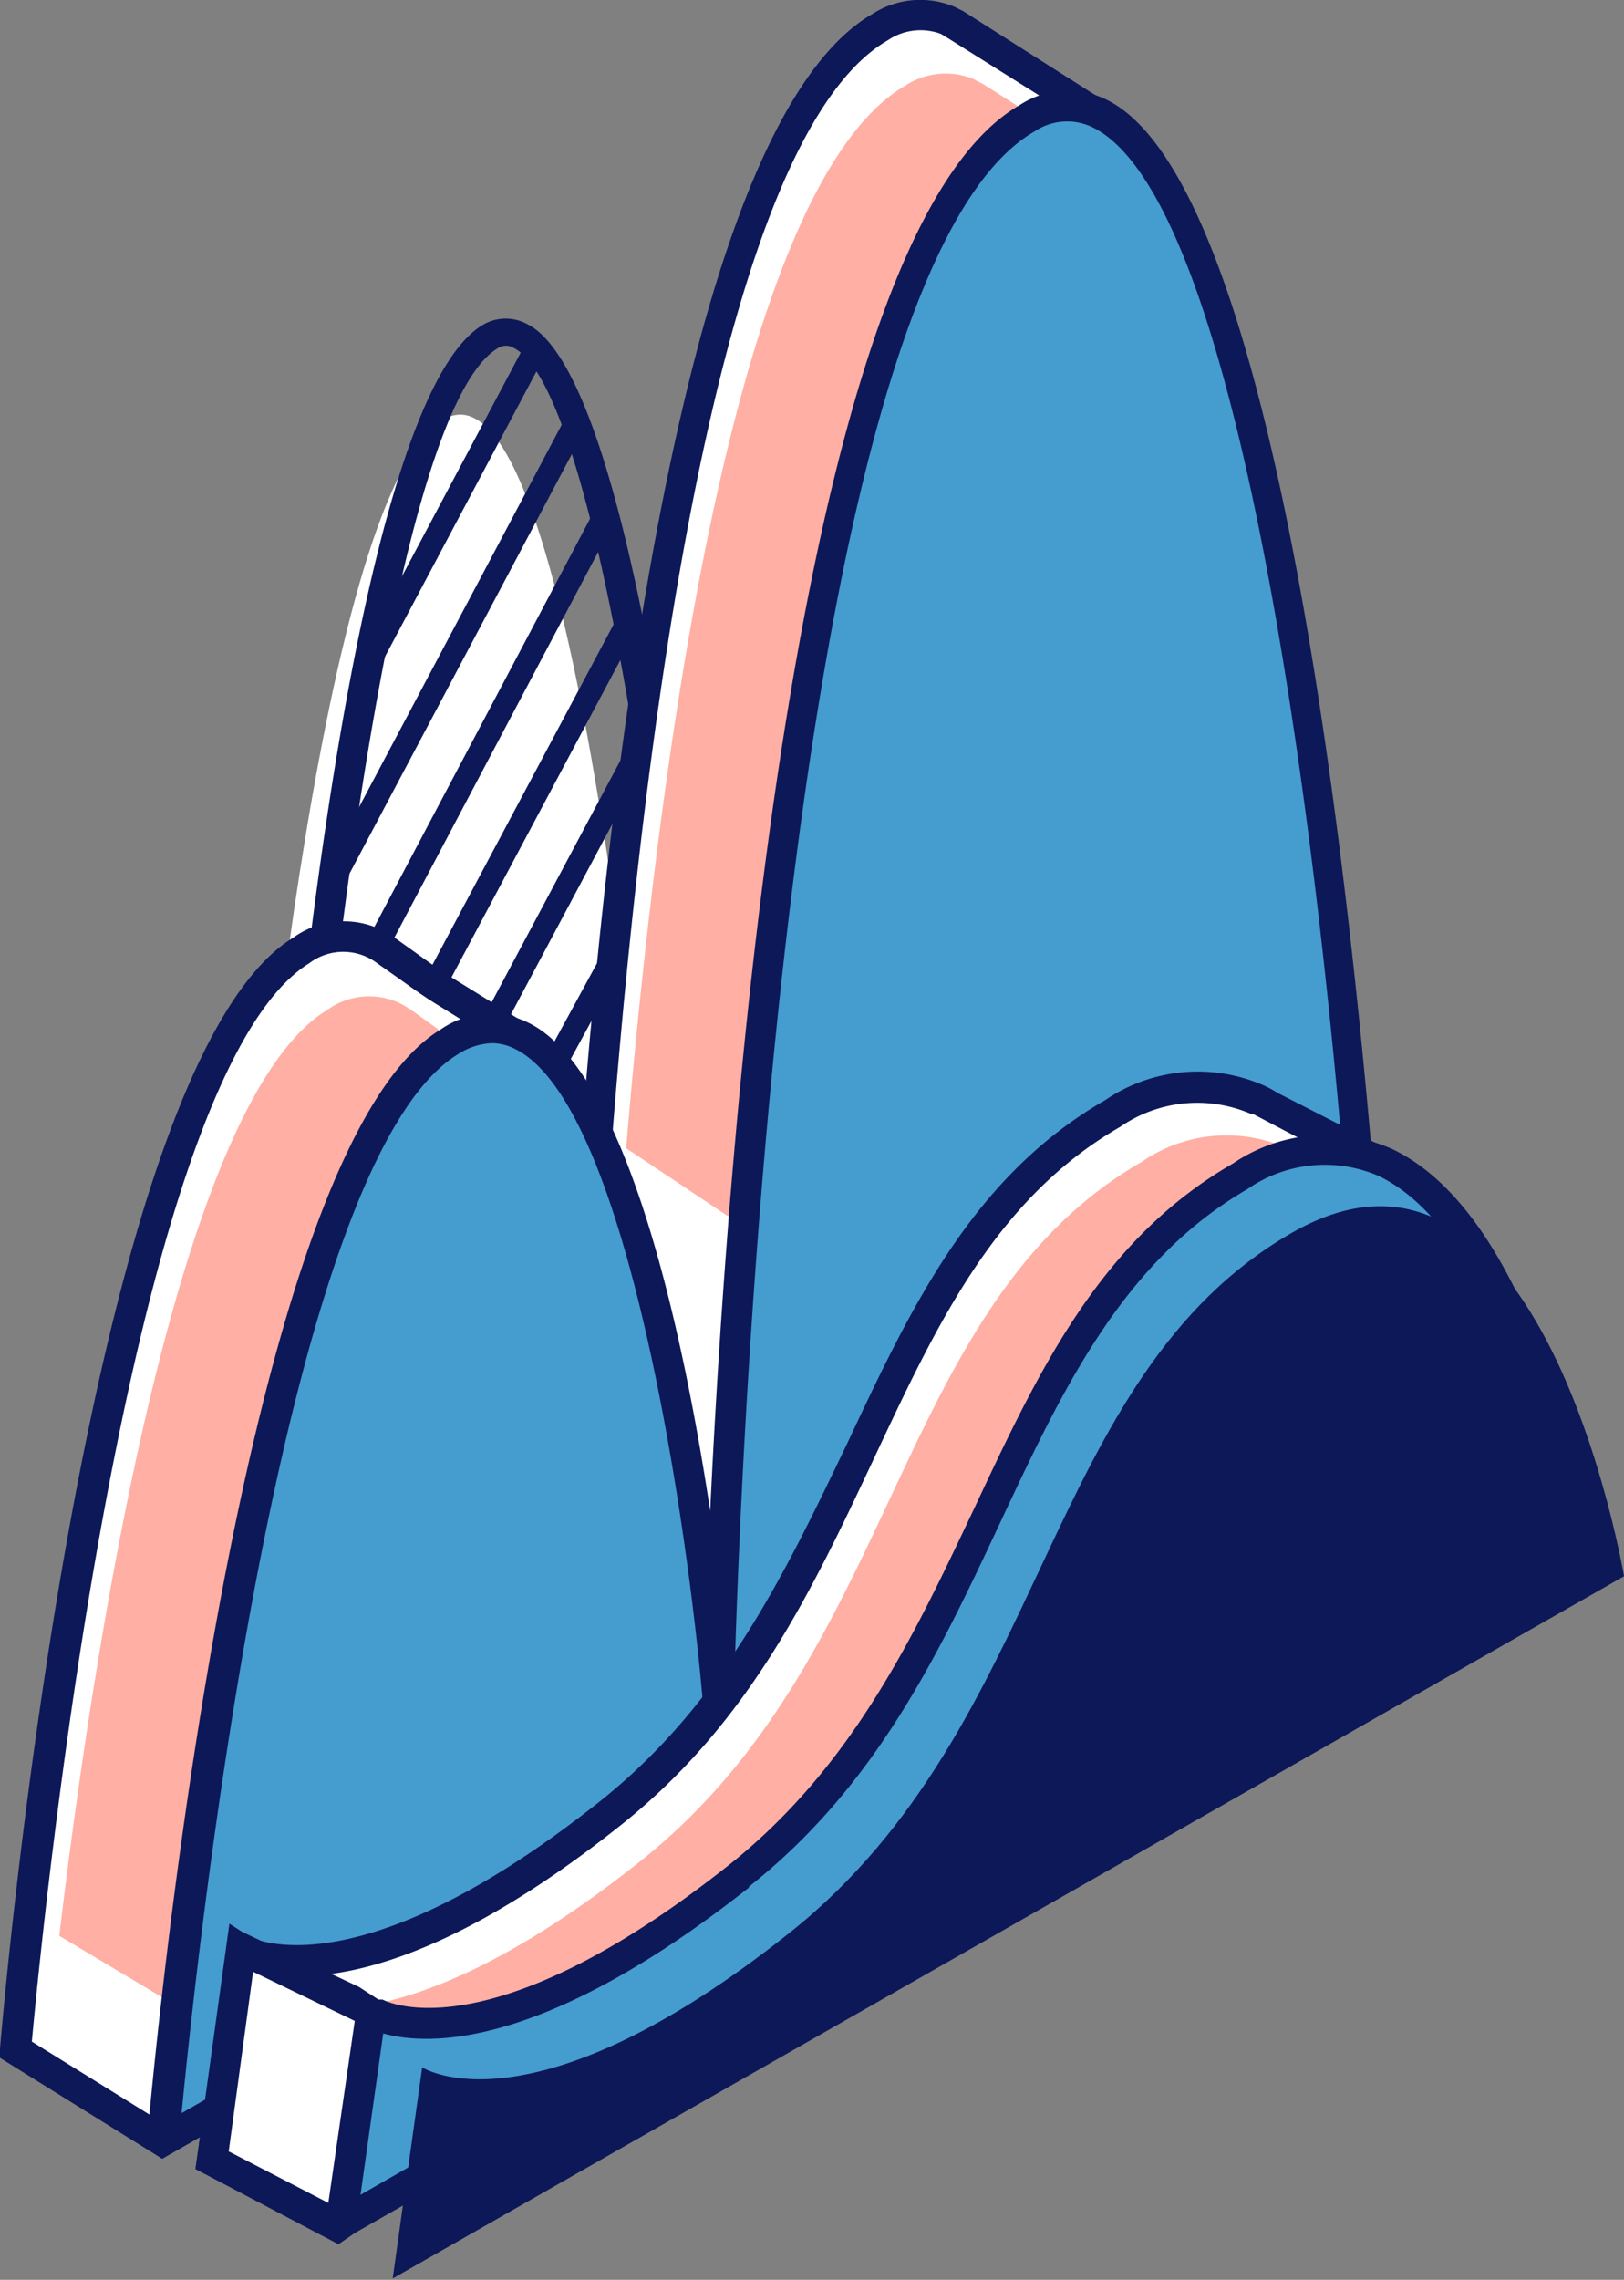 <?xml version="1.0" encoding="UTF-8"?> <svg xmlns="http://www.w3.org/2000/svg" viewBox="0 0 47.93 67.27"><rect x="0" y="0" width="47.93" height="67.27" fill="#808080" stroke="none"/> <defs> <style>.cls-1{fill:#fff;}.cls-2{fill:#0d1858;}.cls-3{fill:#ffafa3;}.cls-4{fill:#459ccf;}</style> </defs> <title>Ресурс 2</title> <g id="Слой_2" data-name="Слой 2"> <g id="content"> <g id="illustration"> <g id="_Группа_" data-name="&lt;Группа&gt;"> <g id="_Группа_2" data-name="&lt;Группа&gt;"> <g id="_Группа_3" data-name="&lt;Группа&gt;"> <g id="_Группа_4" data-name="&lt;Группа&gt;"> <g id="_Группа_5" data-name="&lt;Группа&gt;"> <path id="_Контур_" data-name="&lt;Контур&gt;" class="cls-1" d="M7.45,37.56s1.82-23,5.66-25.19,6,22.75,6,22.75L15.22,48.9l-5.75,3Z"></path> </g> <g id="_Группа_6" data-name="&lt;Группа&gt;"> <path id="_Составной_контур_" data-name="&lt;Составной контур&gt;" class="cls-2" d="M10.49,50.12l-2.11-15v0c.19-2.38,2-23.27,5.88-25.54a1.33,1.33,0,0,1,1.33,0c3.4,1.77,5.19,21,5.38,23.14v.08l-4,14Zm-1.21-15L11.2,48.74l5-2.61,3.86-13.52c-.75-8.38-2.66-21.18-4.89-22.34a.44.44,0,0,0-.47,0C11.74,12,9.79,28.72,9.28,35.08Z"></path> </g> </g> <g id="_Группа_7" data-name="&lt;Группа&gt;"> <g id="_Группа_8" data-name="&lt;Группа&gt;"> <rect id="_Контур_2" data-name="&lt;Контур&gt;" class="cls-2" x="7.96" y="14.68" width="10.68" height="0.67" transform="translate(-6.2 19.72) rotate(-62.03)"></rect> </g> </g> <g id="_Группа_9" data-name="&lt;Группа&gt;"> <g id="_Группа_10" data-name="&lt;Группа&gt;"> <rect id="_Контур_3" data-name="&lt;Контур&gt;" class="cls-2" x="5.73" y="18.98" width="15.24" height="0.67" transform="translate(-9.96 22.07) rotate(-62.07)"></rect> </g> </g> <g id="_Группа_11" data-name="&lt;Группа&gt;"> <g id="_Группа_12" data-name="&lt;Группа&gt;"> <rect id="_Контур_4" data-name="&lt;Контур&gt;" class="cls-2" x="7.22" y="21.36" width="14.41" height="0.67" transform="translate(-11.5 24.3) rotate(-62.14)"></rect> </g> </g> <g id="_Группа_13" data-name="&lt;Группа&gt;"> <g id="_Группа_14" data-name="&lt;Группа&gt;"> <rect id="_Контур_5" data-name="&lt;Контур&gt;" class="cls-2" x="9.45" y="23.28" width="12.56" height="0.67" transform="translate(-12.51 26.4) rotate(-61.97)"></rect> </g> </g> <g id="_Группа_15" data-name="&lt;Группа&gt;"> <g id="_Группа_16" data-name="&lt;Группа&gt;"> <rect id="_Контур_6" data-name="&lt;Контур&gt;" class="cls-2" x="12.21" y="25.82" width="9.01" height="0.67" transform="translate(-14.23 28.61) rotate(-61.96)"></rect> </g> </g> <g id="_Группа_17" data-name="&lt;Группа&gt;"> <g id="_Группа_18" data-name="&lt;Группа&gt;"> <rect id="_Контур_7" data-name="&lt;Контур&gt;" class="cls-2" x="15.28" y="29.48" width="3.92" height="0.67" transform="translate(-17.19 30.71) rotate(-61.44)"></rect> </g> </g> </g> <g id="_Группа_19" data-name="&lt;Группа&gt;"> <g id="_Группа_20" data-name="&lt;Группа&gt;"> <path id="_Контур_8" data-name="&lt;Контур&gt;" class="cls-1" d="M31.75,6.86c.29-1.73.58-3.51.58-3.51L28.26.75A2.49,2.49,0,0,1,28,.62a2.17,2.17,0,0,0-2,.19c-8.25,4.76-9.11,46.78-9.11,46.78s-.2-2.45-.68-5.64l.29-.54L15.19,30.53l-2.07-1.29c-.6-.37-1.15-.8-1.73-1.2a2.1,2.1,0,0,0-2.47,0C2.87,31.75.47,60.48.47,60.48L4.8,63.17l4-7.45L36.33,40S35.28,18.07,31.75,6.86Z"></path> </g> <g id="_Группа_21" data-name="&lt;Группа&gt;"> <g id="_Группа_22" data-name="&lt;Группа&gt;"> <path id="_Контур_9" data-name="&lt;Контур&gt;" class="cls-3" d="M25,38.23,36.31,31.4c-.68-7.22-1.87-16.65-3.81-22.82.29-1.73.58-3.51.58-3.51L29,2.47a2.53,2.53,0,0,1-.27-.14,2.17,2.17,0,0,0-2,.19c-4.9,2.83-7.2,18.85-8.25,31.36Z"></path> </g> <g id="_Группа_23" data-name="&lt;Группа&gt;"> <path id="_Контур_10" data-name="&lt;Контур&gt;" class="cls-3" d="M6.57,60l9.12-21.3.77-2.05-.53-4.45L13.86,31c-.6-.37-1.15-.8-1.73-1.2a2.1,2.1,0,0,0-2.47,0C5.22,32.48,2.75,48.7,1.75,57.12Z"></path> </g> </g> <g id="_Группа_24" data-name="&lt;Группа&gt;"> <path id="_Составной_контур_2" data-name="&lt;Составной контур&gt;" class="cls-2" d="M4.79,63.7,0,60.72l0-.27c.1-1.18,2.49-29,8.65-32.78a2.56,2.56,0,0,1,3,0l.63.45c.36.26.71.51,1.08.74l2.26,1.4,1.13,9.52c.69-12.47,2.8-35.78,9-39.37A2.61,2.61,0,0,1,28.17.2l.26.13,4.39,2.79,0,.29s-.28,1.71-.57,3.41C35.69,18,36.77,39.76,36.78,40v.27L9.13,56l-4,7.43ZM.94,60.24l3.69,2.29L8.46,55.4,35.87,39.75c-.14-2.56-1.29-22.4-4.54-32.75l0-.1,0-.11c.22-1.31.44-2.65.54-3.22L28,1.14,27.77,1a1.72,1.72,0,0,0-1.57.19c-7.93,4.58-8.88,46-8.88,46.4l-.89,0s-.21-2.48-.68-5.61l0-.15.3-.55L14.77,30.8l-1.89-1.17c-.39-.24-.76-.51-1.14-.78l-.61-.43a1.66,1.66,0,0,0-2,0C3.67,31.78,1.21,57.31.94,60.24Z"></path> </g> </g> <g id="_Группа_25" data-name="&lt;Группа&gt;"> <g id="_Группа_26" data-name="&lt;Группа&gt;"> <path id="_Контур_11" data-name="&lt;Контур&gt;" class="cls-4" d="M4.8,63.17s2.4-28.73,8.44-32.44,8,19.54,8,19.54.86-42,9.11-46.78S40.66,42.69,40.66,42.69Z"></path> </g> <g id="_Группа_27" data-name="&lt;Группа&gt;"> <path id="_Составной_контур_3" data-name="&lt;Составной контур&gt;" class="cls-2" d="M4.82,63.68l-.5-.3c.1-1.18,2.52-29.25,8.68-33a2.55,2.55,0,0,1,2.62-.19c2.88,1.46,4.52,9,5.34,14.39C21.52,32.8,23.51,6.9,30.08,3.11A2.59,2.59,0,0,1,32.77,3C39.31,6.58,41,41.19,41.11,42.67v.27Zm9.69-32.9a2,2,0,0,0-1,.33c-5.21,3.2-7.69,26.47-8.15,31.24L40.2,42.43c-.61-12.37-3-36-7.87-38.63a1.72,1.72,0,0,0-1.8.08c-7.94,4.58-8.85,45.48-8.86,45.9l-.92.53c-.4-4.8-2.16-17.65-5.53-19.35A1.54,1.54,0,0,0,14.51,30.78Z"></path> </g> </g> <g id="_Группа_28" data-name="&lt;Группа&gt;"> <g id="_Группа_29" data-name="&lt;Группа&gt;"> <g id="_Группа_30" data-name="&lt;Группа&gt;"> <path id="_Контур_12" data-name="&lt;Контур&gt;" class="cls-1" d="M40,35.52l.75-1.16-3.36-1.72s-.32-.19-.32-.18a4.4,4.4,0,0,0-4.31.39C25.42,37.11,25.7,47.35,18,53.47s-10.88,4-10.88,4l-.87,6.23,3.79,2L21,57.92,42.61,43A26.12,26.12,0,0,0,40,35.52Z"></path> </g> <g id="_Группа_31" data-name="&lt;Группа&gt;"> <path id="_Контур_13" data-name="&lt;Контур&gt;" class="cls-3" d="M40.94,36.95l.75-1.16-3.36-1.72s-.32-.19-.32-.18a4.4,4.4,0,0,0-4.31.39c-7.39,4.26-7.1,14.5-14.78,20.62S8,58.94,8,58.94L7.47,63.1l5.24-.89,8.69-5.12L43.5,44.4A26.11,26.11,0,0,0,40.94,36.95Z"></path> </g> <g id="_Группа_32" data-name="&lt;Группа&gt;"> <path id="_Составной_контур_4" data-name="&lt;Составной контур&gt;" class="cls-2" d="M9.93,66.15,5.77,64l1-7.24.59.38s3.11,1.76,10.36-4C21.39,50.21,23.2,46.34,25,42.6c1.9-4.05,3.7-7.88,7.62-10.14a4.85,4.85,0,0,1,4.73-.41h0a3.33,3.33,0,0,1,.36.2l3.78,1.93-.88,1.35A26.64,26.64,0,0,1,43,42.9l0,.28L21.25,58.28ZM6.75,63.48,10,65.16l10.72-7.61L42.11,42.77a25.3,25.3,0,0,0-2.46-7l-.14-.24.63-1L37.23,33,37,32.88l-.05,0a4,4,0,0,0-3.89.37c-3.68,2.12-5.41,5.83-7.25,9.75s-3.66,7.8-7.47,10.84c-6.07,4.84-9.5,4.67-10.8,4.31Z"></path> </g> </g> <g id="_Группа_33" data-name="&lt;Группа&gt;"> <path id="_Контур_14" data-name="&lt;Контур&gt;" class="cls-4" d="M46.42,44.84S44,30.45,36.61,34.71s-7.1,14.5-14.78,20.62-10.88,4-10.88,4l-.87,6.23Z"></path> </g> <g id="_Группа_34" data-name="&lt;Группа&gt;"> <g id="_Группа_35" data-name="&lt;Группа&gt;"> <polygon id="_Контур_15" data-name="&lt;Контур&gt;" class="cls-1" points="7.14 57.51 10.95 59.38 10.05 65.69 6.26 63.73 7.14 57.51"></polygon> </g> <g id="_Группа_36" data-name="&lt;Группа&gt;"> <path id="_Составной_контур_5" data-name="&lt;Составной контур&gt;" class="cls-2" d="M10.47,65.89,46.91,45.08l-.05-.31c-.06-.36-1.54-8.87-5.78-10.87a4.87,4.87,0,0,0-4.69.43c-3.92,2.26-5.72,6.09-7.62,10.14C27,48.21,25.2,52.08,21.55,55,15,60.21,11.85,59.28,11.29,59L11.17,59l-.57-.37L6.78,56.83,5.77,64l3.8,2,.42.22Zm-3-7.71,3,1.45L9.69,65,6.75,63.48Zm14.62-2.5c3.81-3,5.67-7,7.47-10.84s3.58-7.62,7.25-9.75a4,4,0,0,1,3.86-.4c3.4,1.6,4.92,8.38,5.22,9.91L10.64,64.76,11.31,60C12.61,60.36,16,60.52,22.11,55.69Z"></path> </g> </g> </g> </g> <g id="_Группа_37" data-name="&lt;Группа&gt;"> <path id="_Контур_16" data-name="&lt;Контур&gt;" class="cls-2" d="M47.93,46.51s-2.42-14.39-9.81-10.13S31,50.89,23.34,57s-10.88,4-10.88,4l-.87,6.23Z"></path> </g> </g> </g> </g> </g> </svg> 